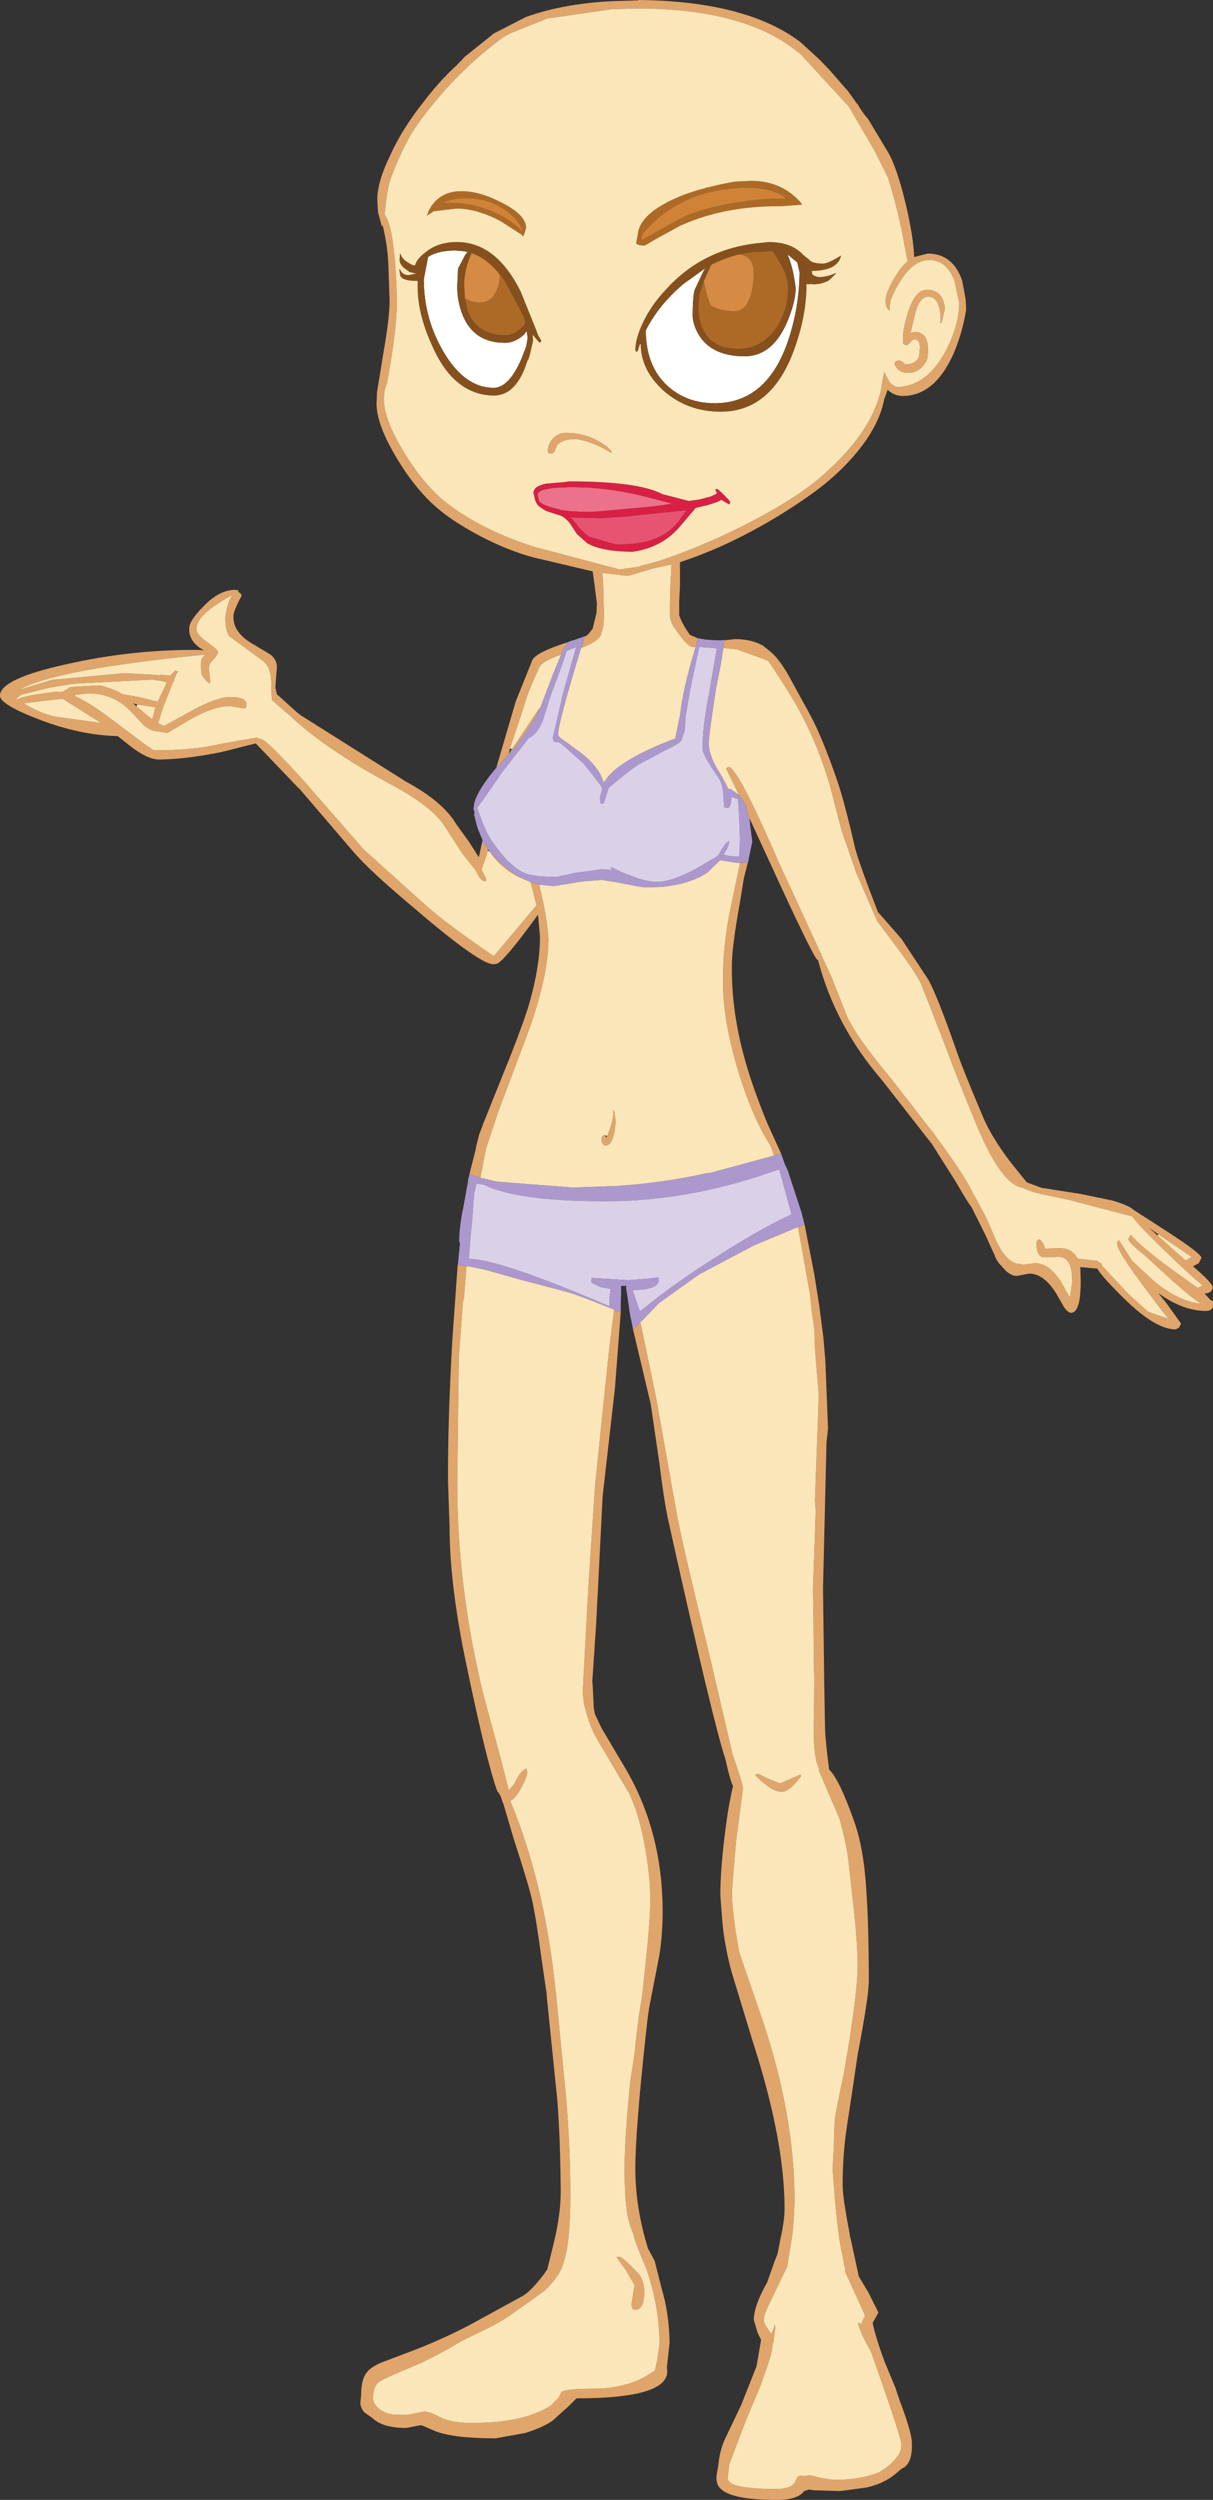 <?xml version="1.0" encoding="UTF-8" standalone="no"?>
<svg xmlns:xlink="http://www.w3.org/1999/xlink" height="324.85px" width="157.7px" xmlns="http://www.w3.org/2000/svg">
  <rect width="100%" height="100%" fill="#333333" stroke="none"/>
  <g transform="matrix(1.0, 0.0, 0.0, 1.0, 78.85, 162.4)">
    <path d="M36.8 -122.05 Q36.25 -122.35 36.3 -123.35 36.25 -124.35 37.6 -126.55 38.3 -127.75 39.15 -128.45 L38.55 -131.55 Q37.8 -135.5 36.6 -139.3 L34.95 -142.65 31.5 -148.55 25.3 -155.3 24.35 -156.05 Q17.45 -161.3 3.9 -161.3 L0.65 -161.2 -7.7 -160.0 -12.45 -158.1 -13.45 -157.55 Q-19.85 -152.85 -24.6 -146.2 -26.25 -143.9 -27.95 -139.5 -28.45 -138.25 -28.7 -135.85 L-28.85 -134.5 Q-27.5 -132.85 -27.25 -123.3 -27.25 -120.55 -27.95 -116.05 L-28.5 -112.75 -28.85 -111.7 -28.95 -110.65 Q-29.0 -108.0 -26.25 -103.5 -23.55 -99.1 -20.6 -96.9 -15.9 -93.35 -9.1 -91.25 L-8.5 -91.1 1.7 -88.4 4.15 -88.75 4.55 -88.9 6.3 -89.35 Q9.9 -90.45 14.8 -92.65 23.2 -96.55 27.55 -100.15 33.5 -105.2 35.25 -110.2 L35.65 -111.5 35.65 -111.55 35.95 -113.4 36.05 -113.75 36.05 -113.85 36.15 -114.05 36.25 -113.75 36.8 -112.75 36.8 -112.7 36.9 -112.65 37.05 -112.5 37.65 -112.1 Q41.5 -112.1 44.0 -116.6 45.85 -120.05 45.85 -123.05 L45.25 -125.9 Q44.2 -128.6 42.05 -128.6 39.9 -128.65 38.15 -125.8 36.6 -123.3 36.85 -122.15 L36.8 -122.05 M-2.8 -79.7 L-2.6 -79.8 -2.4 -79.95 -1.8 -80.7 -1.3 -82.75 -1.25 -84.0 -1.65 -87.15 -1.8 -88.15 -8.35 -89.7 -9.25 -89.9 Q-12.55 -90.75 -16.15 -92.6 -19.5 -94.35 -21.55 -96.0 -24.6 -98.45 -27.2 -102.75 -29.9 -107.2 -29.9 -109.95 L-29.85 -111.15 -29.85 -111.35 -29.0 -116.55 Q-28.2 -121.1 -28.2 -123.35 L-28.35 -127.65 Q-28.4 -130.15 -29.1 -133.15 L-29.2 -132.95 -29.7 -134.8 -29.8 -136.45 Q-29.8 -138.75 -28.15 -142.15 -26.6 -145.6 -23.9 -149.0 -21.75 -151.85 -19.45 -153.95 L-18.4 -155.05 -14.65 -158.05 -10.45 -160.2 Q-5.55 -161.95 0.8 -162.25 L4.15 -162.35 4.15 -162.4 Q18.25 -162.25 25.25 -156.9 L27.75 -154.6 29.0 -153.3 31.4 -150.55 32.55 -148.95 32.7 -148.8 32.7 -148.75 Q33.4 -147.6 34.0 -146.95 L36.7 -142.45 Q37.8 -140.45 38.9 -135.9 39.9 -131.65 40.0 -129.0 L41.75 -129.45 Q45.05 -129.45 46.25 -125.9 L46.7 -123.45 46.75 -122.15 Q46.3 -119.2 45.1 -116.4 42.65 -110.95 38.5 -110.95 37.45 -110.95 36.6 -111.7 L36.55 -111.75 36.1 -110.5 Q35.65 -108.05 33.85 -105.35 31.35 -101.7 27.2 -98.6 21.3 -94.3 14.75 -91.35 11.9 -90.1 9.55 -89.35 L9.55 -88.4 9.55 -86.25 9.45 -84.2 9.45 -82.45 Q9.75 -81.55 10.4 -80.55 L10.85 -79.9 11.9 -79.45 11.8 -79.05 11.6 -78.45 11.6 -78.4 11.55 -78.35 11.3 -78.3 Q10.8 -78.3 9.9 -79.35 L8.7 -81.0 Q8.25 -81.85 8.25 -82.35 L8.25 -82.5 8.25 -82.7 8.25 -83.85 8.3 -86.05 8.45 -89.05 5.9 -88.5 5.15 -88.25 2.9 -87.6 1.8 -87.65 1.7 -87.7 -0.55 -87.95 -0.45 -87.05 -0.35 -83.25 Q-0.25 -81.3 -0.65 -80.2 -0.7 -79.2 -3.3 -78.2 L-3.3 -78.25 -3.2 -78.5 -3.1 -78.8 -3.05 -78.95 -2.95 -79.25 -2.8 -79.7 M15.3 -79.2 L16.7 -79.35 Q18.85 -79.35 20.35 -78.5 L21.4 -77.65 Q22.35 -76.85 23.55 -74.85 L26.45 -69.55 Q28.05 -66.6 30.0 -60.95 31.0 -58.0 32.3 -52.25 32.9 -50.05 35.3 -43.85 L35.5 -43.65 38.35 -40.4 41.9 -35.0 Q43.15 -32.6 45.4 -26.15 46.3 -23.5 48.95 -17.25 50.05 -14.65 52.55 -11.35 L54.65 -8.75 56.55 -8.05 61.65 -7.25 65.75 -6.4 Q67.95 -5.75 68.5 -5.2 L73.15 -2.2 Q77.3 0.5 77.35 1.05 L77.0 1.75 76.25 2.15 Q78.8 4.35 78.8 4.85 78.8 5.6 77.75 5.7 L78.55 6.55 Q78.95 6.6 78.85 7.15 78.85 7.95 77.95 7.95 74.9 7.95 71.7 5.6 L72.8 6.95 74.7 9.6 74.45 10.1 74.0 10.35 Q71.35 10.35 67.25 6.3 64.5 3.6 63.8 2.45 L61.6 2.25 61.65 4.15 Q61.65 8.15 60.4 8.2 59.95 8.15 59.45 7.4 L58.45 5.65 Q56.85 3.1 54.95 3.1 L53.35 3.4 Q52.35 3.4 51.35 2.1 50.85 1.65 50.5 0.85 L50.5 0.8 49.2 -2.05 47.45 -5.55 Q47.15 -5.85 45.4 -8.85 L42.3 -13.75 35.85 -22.0 Q29.75 -29.05 27.5 -37.65 L27.45 -37.65 Q27.1 -37.65 22.7 -47.15 L18.6 -56.05 18.65 -55.35 18.65 -55.6 18.2 -57.35 18.2 -57.4 18.15 -57.55 18.15 -57.75 18.1 -57.8 17.4 -58.9 17.2 -59.1 17.2 -59.15 15.55 -62.55 15.85 -62.75 Q17.0 -62.8 22.35 -50.45 L28.0 -38.2 28.0 -38.15 29.25 -35.45 31.2 -30.5 Q32.35 -27.8 36.95 -22.3 L42.5 -15.15 Q46.75 -9.45 47.75 -7.1 L47.8 -7.1 49.4 -4.1 50.65 -1.2 Q52.05 1.85 53.8 1.85 L54.15 1.95 55.65 1.75 Q57.25 1.7 58.65 3.55 L59.0 4.0 60.25 6.25 60.55 4.15 Q60.55 1.95 59.8 1.3 59.3 0.8 58.2 0.95 L56.65 0.95 Q55.9 0.65 55.9 -0.75 55.9 -1.35 56.35 -1.35 L56.8 -0.8 57.0 -0.15 58.95 -0.2 Q60.55 -0.2 61.25 1.15 L63.8 1.45 64.4 1.85 64.4 2.05 67.95 5.85 70.4 8.05 72.7 8.85 73.05 8.95 72.9 8.75 72.2 7.9 69.8 4.7 Q66.4 0.15 66.4 -0.75 66.35 -1.2 66.65 -1.2 L68.35 1.45 68.4 1.5 71.25 4.15 Q74.45 6.75 77.25 7.0 76.15 6.3 73.55 4.0 L70.0 0.75 Q67.85 -0.95 67.85 -1.4 L68.15 -1.95 Q69.85 0.0 74.6 3.35 L76.85 4.95 77.5 4.65 Q75.75 3.2 72.3 -0.15 69.05 -3.3 68.35 -4.35 L68.3 -4.35 60.05 -6.5 56.45 -7.25 Q54.85 -7.65 54.15 -8.05 51.25 -8.4 47.85 -16.85 45.45 -22.65 44.35 -25.7 L40.9 -34.55 Q40.1 -36.2 37.3 -39.9 L35.2 -42.7 32.5 -48.9 30.75 -53.95 30.6 -54.35 29.0 -60.5 Q27.55 -65.3 25.5 -69.25 23.95 -72.25 21.0 -76.55 20.7 -76.6 20.35 -76.8 L17.4 -77.85 17.05 -78.0 15.2 -78.2 15.3 -79.2 M18.45 -50.6 L17.85 -48.25 17.4 -45.45 Q16.25 -39.1 16.3 -36.75 16.25 -30.8 18.05 -24.5 19.0 -21.1 20.9 -16.45 L22.7 -12.5 22.05 -12.35 21.95 -12.3 21.8 -12.25 21.3 -13.55 Q19.05 -17.05 17.25 -22.8 15.1 -29.8 15.15 -34.85 15.1 -39.5 16.15 -44.5 L17.35 -50.2 17.35 -50.25 17.5 -50.25 18.25 -50.35 18.35 -50.35 18.4 -50.35 18.45 -50.6 M25.45 -4.4 L25.55 -4.1 25.45 -4.35 25.45 -4.4 M25.75 -3.3 L27.0 3.1 27.65 7.2 28.2 11.45 28.45 14.4 28.8 23.25 28.6 25.05 28.15 44.0 28.3 55.8 28.4 61.65 Q28.4 63.45 28.95 67.55 30.25 68.8 32.1 74.0 33.2 76.95 33.6 81.05 34.1 86.05 34.1 95.0 34.1 97.05 32.65 104.6 L31.95 109.35 31.35 113.3 Q30.7 117.25 30.7 121.5 30.7 123.15 31.55 127.5 L31.6 127.8 31.65 128.2 31.75 128.55 32.8 133.4 34.05 135.5 35.35 138.1 34.6 139.45 Q35.0 141.4 36.2 144.6 L37.55 147.85 38.1 149.5 Q39.7 153.7 39.7 155.05 39.8 157.85 38.35 158.4 L37.6 159.05 Q36.05 160.35 33.75 160.85 L30.35 161.3 27.0 161.2 26.3 161.1 25.7 161.3 Q24.85 162.45 22.15 162.45 16.1 162.45 14.75 160.9 14.4 160.55 14.35 160.05 L14.3 159.85 14.3 159.35 14.55 157.85 Q14.7 156.2 15.3 154.75 L17.5 150.15 19.5 145.1 20.1 141.65 19.65 140.75 19.15 139.05 Q19.15 137.25 20.9 134.15 L21.8 131.6 22.25 130.45 22.6 128.6 Q23.15 126.15 23.15 124.6 23.15 115.7 19.05 103.0 L16.25 93.8 Q15.3 90.25 15.05 87.15 L14.8 83.9 Q14.8 80.7 15.35 76.25 15.8 72.4 16.45 69.7 16.05 68.9 15.45 66.15 13.95 61.8 8.15 35.7 7.5 32.85 6.9 27.9 L5.75 20.05 3.45 10.35 3.8 10.05 4.4 9.4 6.45 19.25 9.2 34.7 Q10.05 39.05 13.4 52.75 L16.4 65.6 Q17.75 69.45 17.75 70.05 L17.7 70.35 16.85 76.8 16.3 83.35 Q16.3 86.1 17.25 91.25 L17.25 91.3 20.2 99.85 Q24.45 112.4 24.45 123.6 L24.4 125.05 24.2 127.75 23.5 132.1 20.95 137.4 Q20.4 138.65 20.45 139.1 20.4 139.45 21.1 140.4 L21.45 140.9 21.9 139.7 21.95 140.05 21.75 141.55 21.75 141.7 21.6 142.25 Q21.55 143.45 20.5 146.2 L20.05 147.55 18.25 151.8 15.95 157.85 15.95 157.9 15.85 158.85 15.75 159.55 Q15.75 160.0 16.15 160.25 17.2 161.0 22.05 161.05 24.05 161.0 24.5 160.15 L24.75 159.6 Q24.9 159.3 25.35 159.3 L25.65 159.35 26.45 159.25 27.9 159.6 29.55 159.85 Q32.95 159.85 35.35 158.9 L35.4 158.9 36.65 158.05 Q37.9 156.95 38.25 156.05 L38.35 155.3 Q38.35 154.35 34.35 143.1 33.05 140.9 32.7 139.5 L32.75 139.45 32.85 139.45 33.1 139.6 33.45 138.8 33.55 138.7 33.6 138.45 31.0 132.75 31.05 132.6 30.8 131.35 30.65 130.5 Q30.1 128.2 29.65 122.8 L29.4 119.45 29.55 116.6 29.65 113.4 Q29.6 112.9 30.85 107.1 L31.05 105.95 Q32.65 96.6 32.65 93.0 32.65 90.55 32.25 86.6 L31.55 80.3 Q31.3 77.45 30.3 73.95 L27.6 67.65 27.65 67.45 Q27.05 66.35 26.95 63.45 L27.0 56.05 26.85 44.0 27.2 33.95 27.1 32.6 27.6 18.85 27.25 14.75 27.05 12.1 27.05 10.85 27.0 10.2 26.65 7.7 26.45 5.75 24.9 -2.95 25.75 -3.3 M3.2 9.05 L3.05 8.35 3.15 8.9 3.2 9.05 M1.85 8.15 L1.1 17.95 -0.5 32.0 -1.35 48.7 -1.85 56.15 -1.8 56.5 -1.65 59.6 -1.5 60.35 -0.65 62.15 2.55 67.55 Q7.25 75.65 7.3 85.8 7.3 89.1 6.85 91.8 L5.55 98.45 5.35 99.85 5.1 102.1 Q3.75 114.5 3.75 119.4 3.75 124.5 5.4 129.8 L6.25 131.35 7.15 134.9 Q8.15 138.25 8.2 142.05 L7.85 145.25 7.9 145.75 Q7.9 149.25 -3.85 149.25 L-3.95 149.3 -4.9 150.25 -6.95 152.1 Q-8.15 153.0 -10.55 153.75 L-14.4 154.45 Q-19.9 154.45 -22.3 153.5 L-23.8 152.85 -24.05 152.75 -24.2 152.75 -26.05 153.1 Q-29.1 153.1 -30.45 151.8 L-31.45 151.1 Q-32.0 150.5 -32.0 149.8 L-31.9 148.85 Q-31.9 146.9 -31.25 146.0 -30.7 145.15 -29.0 144.5 L-24.65 142.85 Q-21.2 141.5 -17.75 139.7 L-10.9 135.95 -10.45 135.65 Q-9.45 134.85 -8.2 133.2 L-7.7 132.5 -6.85 129.05 Q-6.0 125.55 -5.95 122.65 -6.0 115.35 -6.4 110.45 L-7.75 97.2 -7.8 96.55 -8.45 92.1 Q-9.15 86.85 -9.7 84.4 -10.2 82.25 -12.0 76.75 L-13.45 71.85 -13.5 71.85 -13.65 71.3 Q-13.9 70.65 -14.2 70.35 -15.55 66.7 -18.2 54.0 -20.4 43.55 -20.4 36.1 L-20.6 30.2 Q-20.65 22.45 -20.05 11.85 L-19.35 1.95 -18.5 2.1 -18.2 2.15 -18.55 6.5 -18.65 6.6 -19.2 14.0 -19.4 30.15 Q-19.45 43.6 -16.05 57.65 L-13.7 66.3 -12.7 70.25 -11.95 69.35 Q-11.25 67.75 -10.4 67.4 L-10.3 67.95 Q-10.35 68.55 -11.15 70.05 -11.8 71.2 -12.5 71.65 -8.0 82.4 -6.55 96.85 L-5.25 110.25 Q-4.7 116.8 -4.7 122.7 -4.7 128.9 -5.55 131.5 -6.0 133.35 -8.1 135.3 L-11.95 138.05 Q-13.8 139.35 -15.65 140.25 L-18.75 141.75 -20.35 142.7 Q-23.05 144.2 -24.8 144.95 -28.95 146.65 -29.55 147.1 -30.35 147.65 -30.35 149.3 -30.35 149.9 -29.65 150.55 -29.0 151.15 -27.8 151.35 L-26.85 151.4 -25.85 151.4 -23.6 150.95 -23.25 151.05 Q-23.0 151.0 -21.55 151.75 -20.1 152.45 -17.45 152.45 -10.75 152.45 -7.25 150.2 L-6.2 149.15 -5.9 148.5 Q-5.55 148.0 -1.7 148.0 2.2 148.0 5.1 146.4 L6.3 145.65 6.6 144.25 6.9 142.1 Q6.85 137.25 5.2 132.45 3.6 128.75 3.5 127.9 3.0 126.8 2.75 125.5 2.35 123.45 2.35 119.35 2.35 115.55 3.1 108.0 L3.7 104.1 Q4.0 100.6 4.65 96.8 L4.9 94.4 Q5.65 87.8 5.7 84.65 5.7 81.3 4.95 77.3 4.35 74.1 3.55 72.05 L2.95 70.6 2.8 70.4 -1.4 63.3 Q-2.35 61.5 -2.95 58.9 L-2.95 58.7 -3.1 57.65 -2.35 43.7 -1.5 30.75 -0.05 16.7 Q0.5 11.35 1.0 7.8 L1.85 8.15 M-18.0 -9.05 L-17.95 -9.3 -17.0 -13.05 -16.95 -13.4 -16.55 -15.0 -16.1 -16.15 -16.05 -16.4 -16.0 -16.45 -13.85 -21.8 Q-11.3 -28.05 -10.25 -31.3 -8.65 -36.55 -8.65 -40.7 L-8.9 -43.55 Q-13.4 -37.35 -14.3 -37.15 L-14.7 -37.1 Q-16.5 -37.1 -24.95 -44.35 -30.75 -49.2 -32.85 -51.65 L-40.0 -60.0 -40.0 -59.95 -45.6 -65.8 -49.95 -64.7 Q-54.55 -63.75 -58.1 -63.7 -59.75 -63.7 -62.1 -65.6 L-63.55 -66.75 Q-68.4 -66.85 -73.75 -68.9 -78.85 -70.85 -78.85 -72.0 -78.85 -74.2 -70.15 -76.1 -61.75 -78.0 -53.15 -77.95 L-52.35 -77.9 Q-54.3 -78.95 -54.25 -80.7 -54.3 -81.7 -52.4 -83.6 -50.35 -85.75 -48.3 -85.75 L-47.9 -85.7 -47.85 -85.5 -47.5 -85.2 -47.45 -84.95 Q-48.55 -82.95 -48.5 -82.25 -48.55 -80.1 -45.7 -78.55 L-43.7 -77.35 Q-42.85 -76.65 -42.85 -75.75 L-43.05 -73.1 -42.85 -72.15 -42.75 -72.1 -40.2 -69.8 -39.75 -69.45 -26.1 -60.85 Q-21.3 -58.25 -19.6 -55.4 L-17.8 -52.9 -16.6 -51.0 -16.15 -53.05 -15.1 -51.7 Q-13.15 -49.35 -10.95 -48.25 -13.45 -49.25 -15.2 -51.75 L-15.4 -52.0 -15.45 -51.85 -15.65 -51.1 -16.25 -49.4 -15.65 -48.2 -15.7 -47.95 -15.75 -47.85 Q-16.35 -47.9 -16.85 -49.0 L-17.05 -49.35 -18.75 -51.5 -20.95 -54.9 Q-22.45 -57.45 -27.9 -60.4 -36.5 -65.0 -41.2 -69.45 L-42.9 -70.9 -43.5 -71.45 -43.6 -72.95 Q-43.45 -75.65 -44.7 -76.55 L-49.0 -79.7 Q-49.55 -80.3 -49.55 -82.25 -49.25 -84.35 -48.6 -85.1 -53.35 -82.55 -53.3 -80.7 -53.35 -79.95 -51.9 -78.95 -50.55 -78.0 -50.5 -77.65 -50.55 -77.3 -51.1 -76.7 -51.75 -76.15 -51.7 -75.4 L-51.5 -73.85 -51.65 -73.6 Q-52.45 -74.25 -52.65 -74.85 L-52.75 -76.0 -52.65 -76.75 -52.15 -77.35 Q-65.85 -76.0 -72.2 -74.3 -74.85 -73.6 -76.2 -72.85 L-76.2 -72.8 -72.1 -74.05 -62.95 -74.9 -62.2 -74.9 -58.5 -74.7 -58.35 -74.65 -57.75 -74.7 -56.75 -74.6 -56.1 -75.25 -55.65 -75.15 -55.95 -74.8 -55.95 -74.65 -56.25 -74.1 -56.15 -74.05 -56.35 -73.8 -56.35 -73.75 -57.55 -70.75 -58.3 -68.45 -57.55 -68.05 -54.45 -69.75 Q-51.3 -71.55 -49.4 -71.8 L-48.85 -71.8 Q-46.8 -71.85 -46.8 -70.8 -46.8 -70.35 -47.15 -70.35 L-48.9 -70.65 Q-51.05 -70.65 -54.15 -68.9 L-57.1 -67.15 -58.15 -67.35 -58.2 -67.35 Q-59.3 -67.4 -60.15 -68.15 L-61.7 -69.8 Q-63.95 -72.3 -67.4 -72.3 L-69.15 -72.1 -69.2 -72.05 -69.15 -71.95 Q-67.3 -71.2 -63.9 -68.6 -59.05 -64.9 -58.8 -64.9 -53.45 -64.9 -50.1 -65.75 L-45.5 -66.55 -44.95 -66.35 -44.9 -66.35 Q-44.25 -66.35 -39.15 -60.7 L-31.55 -52.0 -23.6 -44.85 Q-20.55 -42.15 -14.65 -38.15 L-9.1 -44.75 -9.85 -47.75 -8.75 -47.45 -8.2 -45.0 Q-7.6 -41.95 -7.55 -40.35 -7.55 -35.9 -9.9 -29.05 L-14.05 -18.0 -15.65 -13.2 -16.4 -9.35 -16.7 -9.45 -16.95 -9.55 -17.15 -9.6 -17.25 -9.65 -17.8 -9.8 -17.85 -9.65 -17.95 -9.25 -18.0 -9.05 M-17.2 -56.6 L-17.15 -56.9 -17.15 -56.85 -17.2 -56.6 M-14.35 -62.55 L-11.8 -71.25 -9.65 -76.6 Q-9.25 -77.55 -5.5 -78.8 L-4.95 -78.95 -5.2 -78.6 -5.4 -78.35 -5.65 -77.95 -5.75 -77.7 -5.9 -77.35 Q-8.45 -76.45 -8.75 -75.65 -10.4 -72.1 -10.8 -70.4 L-12.55 -65.15 -12.7 -64.45 -12.3 -65.05 -8.75 -70.35 -8.7 -70.3 -9.4 -68.95 -10.15 -67.75 -11.1 -66.4 -11.9 -65.25 -12.2 -64.95 -14.35 -62.55 M-4.0 -79.3 L-3.55 -79.45 -3.6 -79.45 -4.0 -79.3 M0.1 -103.85 Q-1.95 -105.05 -3.95 -105.35 -5.95 -105.35 -6.5 -104.4 L-6.75 -103.75 -7.05 -103.45 -7.35 -103.5 -7.6 -103.55 -7.65 -103.9 -7.5 -104.6 -7.15 -105.2 -7.1 -105.25 Q-6.4 -106.15 -5.25 -106.15 -3.2 -106.15 -1.35 -105.25 L0.05 -104.4 0.7 -103.7 0.6 -103.6 0.65 -103.6 0.6 -103.55 0.6 -103.6 0.55 -103.6 Q0.45 -103.6 0.3 -103.75 L0.1 -103.85 M38.55 -118.3 Q38.5 -119.55 39.15 -121.65 40.1 -124.75 41.65 -124.75 43.75 -124.75 44.0 -122.3 L43.6 -120.6 43.45 -120.4 Q43.3 -120.45 43.45 -120.7 43.4 -123.9 41.8 -123.85 40.8 -123.85 40.2 -121.95 L39.55 -119.25 39.55 -119.15 40.1 -119.25 Q42.1 -119.25 41.75 -116.05 41.75 -115.6 41.2 -114.9 40.4 -113.95 39.25 -113.95 38.4 -113.95 37.85 -114.4 L37.45 -115.05 Q37.45 -115.55 38.0 -115.55 38.4 -115.55 38.8 -115.05 40.3 -115.05 40.65 -116.15 L40.75 -117.3 Q40.7 -118.3 40.05 -118.3 39.75 -118.3 39.5 -117.9 L39.1 -117.55 Q38.6 -117.55 38.55 -117.9 L38.55 -118.3 M0.1 -14.75 L0.1 -14.8 Q1.05 -17.15 0.85 -18.1 L1.0 -18.1 1.2 -16.7 Q0.95 -13.55 -0.1 -13.55 -0.6 -13.55 -0.65 -14.3 -0.65 -14.85 -0.25 -14.9 L0.0 -14.6 0.1 -14.75 M71.75 -2.0 L70.55 -2.85 71.65 -1.85 73.7 0.0 75.3 1.4 Q75.55 1.2 76.1 0.95 L71.75 -2.0 M-62.95 -72.2 L-60.45 -71.75 -58.35 -71.2 -57.95 -72.05 -57.6 -72.75 -57.25 -73.55 -57.2 -73.75 -57.85 -73.9 -58.1 -74.0 -58.2 -73.95 -58.95 -74.1 -69.35 -73.55 -72.4 -73.05 -76.0 -72.15 -76.3 -72.0 -76.75 -71.55 -76.65 -71.5 -75.85 -71.8 -74.55 -72.1 -71.7 -72.5 -70.95 -72.5 -70.7 -72.5 -69.75 -73.1 -69.25 -73.15 -66.8 -73.3 -65.7 -73.3 Q-64.0 -72.85 -62.95 -72.2 M-61.0 -70.85 L-61.55 -71.0 -61.1 -70.6 -59.05 -68.9 -58.65 -70.5 -61.0 -70.85 M-70.7 -71.6 L-73.0 -71.35 -75.8 -71.0 Q-73.65 -69.75 -71.85 -69.3 L-65.7 -68.45 -70.7 -71.6 M25.3 68.4 L24.4 69.5 Q23.4 70.45 22.8 70.45 21.5 70.45 19.35 68.3 19.45 68.1 19.7 68.1 L21.05 68.75 22.55 69.35 25.2 68.2 25.3 68.4 M4.9 135.5 Q4.9 137.75 3.7 137.75 3.25 137.75 3.25 136.95 L3.65 134.55 2.55 132.65 1.3 130.9 1.65 130.85 Q2.1 130.85 4.2 133.1 4.9 133.95 4.9 135.5 M34.05 140.3 L34.05 140.35 34.1 140.4 34.05 140.3" fill="#e0a56b" fill-rule="evenodd" stroke="none"/>
    <path d="M17.15 -59.15 L17.2 -59.15 17.2 -59.1 17.15 -59.15 M-24.55 -125.9 L-24.7 -125.9 -24.55 -125.9 M-8.7 -70.3 L-8.65 -70.35 -8.7 -70.3 M-0.25 -60.85 L-0.35 -60.7 -0.4 -60.8 -0.25 -60.85" fill="#fff2d5" fill-rule="evenodd" stroke="none"/>
    <path d="M23.35 -136.6 L23.3 -136.6 23.3 -136.7 23.35 -136.6" fill="#957951" fill-rule="evenodd" stroke="none"/>
    <path d="M23.65 -129.25 L24.8 -128.3 25.1 -127.0 Q25.05 -122.45 23.65 -118.25 20.9 -110.0 14.05 -110.0 10.5 -110.0 8.05 -112.15 5.15 -114.7 5.1 -119.45 6.8 -122.8 10.0 -125.5 L12.85 -127.55 12.75 -127.4 12.55 -127.05 11.45 -124.7 Q11.2 -123.75 11.2 -121.25 11.3 -119.95 12.15 -118.65 13.9 -116.1 17.95 -116.1 21.45 -116.1 23.35 -120.25 24.55 -122.95 24.6 -124.9 24.3 -127.4 23.75 -128.75 L23.75 -128.8 23.75 -128.9 23.65 -129.0 23.55 -129.3 23.65 -129.25 M-18.05 -129.65 L-18.35 -129.3 -19.3 -127.5 -19.4 -125.35 Q-19.45 -123.3 -18.7 -121.45 -17.25 -117.85 -13.2 -117.85 -11.95 -117.85 -10.8 -118.85 L-10.75 -118.9 -10.55 -119.15 -10.5 -119.2 -10.35 -119.35 -10.35 -119.25 -10.25 -118.45 -10.45 -117.35 -11.05 -115.8 Q-12.65 -112.05 -14.65 -112.0 -18.45 -112.0 -21.2 -116.7 -23.75 -121.05 -23.75 -126.1 L-23.2 -129.0 Q-21.95 -129.85 -19.6 -129.85 L-18.45 -129.75 -18.05 -129.65" fill="#ffffff" fill-rule="evenodd" stroke="none"/>
    <path d="M23.55 -129.3 L23.65 -129.25 23.55 -129.3 M-18.45 -129.75 L-18.35 -129.75 -18.05 -129.7 -18.05 -129.65 -18.45 -129.75" fill="#266b73" fill-rule="evenodd" stroke="none"/>
    <path d="M23.65 -129.25 L23.55 -129.3 23.65 -129.0 23.75 -128.9 23.75 -128.8 23.75 -128.75 Q24.3 -127.4 24.6 -124.9 24.55 -122.95 23.35 -120.25 21.45 -116.1 17.95 -116.1 13.9 -116.1 12.15 -118.65 11.3 -119.95 11.2 -121.25 11.2 -123.75 11.45 -124.7 L12.55 -127.05 12.75 -127.4 12.85 -127.55 10.0 -125.5 Q6.8 -122.8 5.1 -119.45 5.15 -114.7 8.05 -112.15 10.5 -110.0 14.05 -110.0 20.9 -110.0 23.65 -118.25 25.05 -122.45 25.1 -127.0 L24.8 -128.3 23.65 -129.25 M12.55 -125.65 L12.15 -124.4 12.1 -124.3 12.0 -123.5 12.0 -123.35 12.0 -123.3 11.95 -122.75 Q11.9 -121.35 12.35 -120.05 13.45 -117.1 17.05 -117.05 20.3 -117.1 22.15 -119.9 23.6 -122.2 23.6 -124.9 23.6 -126.55 22.5 -128.35 L22.05 -129.1 21.9 -129.3 21.8 -129.55 21.75 -129.55 21.65 -129.75 21.6 -129.75 21.55 -129.75 20.9 -129.75 19.0 -129.65 17.3 -129.35 Q15.4 -128.9 13.65 -128.0 L13.6 -127.9 13.55 -127.85 13.4 -127.55 13.3 -127.3 12.65 -125.85 12.55 -125.65 M29.75 -126.9 L29.85 -126.85 28.9 -125.95 Q27.95 -125.45 26.9 -125.45 L26.5 -125.5 26.2 -125.45 26.0 -125.5 26.0 -125.35 Q26.0 -121.25 24.3 -116.7 21.35 -108.9 14.85 -108.9 10.55 -108.9 7.45 -111.6 4.45 -114.3 4.45 -117.7 L4.45 -117.9 4.35 -117.7 4.05 -116.75 3.8 -116.7 3.75 -116.95 Q3.75 -118.35 4.7 -120.4 5.8 -122.75 7.7 -124.75 12.6 -130.2 20.15 -130.85 L21.05 -130.95 Q24.05 -130.95 25.55 -129.3 L26.3 -128.7 Q26.7 -128.15 28.15 -128.15 28.8 -128.15 30.5 -129.2 30.1 -127.25 26.8 -127.2 L26.65 -127.25 26.7 -127.2 26.75 -126.75 Q27.15 -126.45 27.6 -126.4 28.65 -126.4 29.75 -126.9 M-8.8 -96.6 L-8.75 -96.6 -8.8 -96.55 -8.8 -96.6 M-13.85 -126.7 Q-15.55 -128.85 -17.55 -129.5 L-17.75 -129.0 Q-18.5 -127.15 -18.5 -125.4 L-18.4 -123.65 -18.1 -122.2 Q-17.0 -118.85 -13.1 -118.85 -12.15 -118.85 -11.25 -119.65 L-11.0 -119.85 -10.85 -120.0 -10.65 -120.2 -10.55 -120.35 -10.55 -120.5 -10.6 -120.65 -10.75 -121.25 -12.95 -125.4 -13.25 -125.95 -13.8 -126.7 -13.85 -126.7 M-18.05 -129.65 L-18.05 -129.7 -18.35 -129.75 -18.45 -129.75 -19.6 -129.85 Q-21.95 -129.85 -23.2 -129.0 L-23.75 -126.1 Q-23.75 -121.05 -21.2 -116.7 -18.45 -112.0 -14.65 -112.0 -12.65 -112.05 -11.05 -115.8 L-10.45 -117.35 -10.25 -118.45 -10.35 -119.25 -10.35 -119.35 -10.5 -119.2 -10.55 -119.15 -10.75 -118.9 -10.8 -118.85 Q-11.95 -117.85 -13.2 -117.85 -17.25 -117.85 -18.7 -121.45 -19.45 -123.3 -19.4 -125.35 L-19.3 -127.5 -18.35 -129.3 -18.05 -129.65 M-24.9 -127.9 Q-24.65 -128.8 -23.55 -129.6 -21.95 -130.95 -19.45 -130.95 -14.35 -130.95 -11.15 -124.5 L-9.15 -119.55 -8.9 -118.85 -8.45 -118.1 -8.7 -117.85 -9.6 -118.9 -9.55 -118.1 -9.95 -116.35 -10.15 -115.7 -10.25 -115.6 -10.6 -114.6 Q-12.0 -111.0 -14.65 -111.0 -19.7 -111.05 -22.5 -117.1 -24.55 -121.45 -24.55 -125.05 L-24.55 -125.9 -24.7 -125.9 Q-26.5 -125.9 -26.8 -126.55 L-26.95 -127.4 -26.85 -127.4 Q-26.55 -126.65 -25.7 -126.65 L-24.75 -126.85 -25.6 -127.05 -26.35 -127.6 Q-26.95 -128.15 -26.9 -128.7 L-26.85 -129.4 -26.75 -129.4 Q-26.65 -128.65 -25.2 -127.95 L-24.9 -127.85 -24.9 -127.9" fill="#85501d" fill-rule="evenodd" stroke="none"/>
    <path d="M36.85 -122.15 L36.8 -122.05 36.85 -122.15 M29.85 -126.85 L29.75 -126.9 29.85 -126.85 M1.0 -18.1 L0.85 -18.1 1.0 -18.1" fill="#000000" fill-rule="evenodd" stroke="none"/>
    <path d="M12.7 -125.6 L12.55 -125.65 12.65 -125.85 12.7 -125.6 M-13.85 -126.7 L-13.8 -126.7 -13.85 -126.7" fill="#39a2ac" fill-rule="evenodd" stroke="none"/>
    <path d="M-8.8 -96.6 L-9.1 -97.0 -9.3 -97.45 -9.3 -97.5 -9.5 -98.35 Q-9.5 -99.2 -7.9 -99.55 L-5.55 -99.75 -4.9 -99.85 Q4.1 -99.85 7.25 -98.2 L10.7 -97.3 12.1 -97.5 13.6 -97.9 14.3 -98.25 14.35 -98.3 14.15 -98.75 14.35 -98.9 14.8 -98.55 15.95 -97.4 15.95 -97.35 16.1 -97.15 15.95 -96.85 14.9 -97.45 Q14.5 -97.15 13.1 -96.75 L11.6 -96.4 9.65 -94.1 Q7.3 -91.25 3.4 -90.7 L3.1 -90.7 Q-0.6 -90.75 -2.5 -91.8 L-3.85 -93.0 -4.7 -94.3 Q-5.1 -94.9 -5.85 -95.35 L-7.85 -96.0 -8.35 -96.3 -8.75 -96.6 -8.8 -96.6 M-5.4 -96.05 L-4.85 -96.0 -4.45 -95.95 -4.3 -95.95 -3.9 -95.95 -3.55 -95.9 -3.15 -95.9 -2.85 -95.9 -2.45 -95.9 -1.6 -95.9 6.1 -96.6 8.5 -96.95 5.85 -97.65 Q1.75 -98.75 -2.0 -99.0 L-2.55 -99.05 -2.6 -99.05 -3.4 -99.05 -4.05 -99.1 -4.1 -99.1 -4.35 -99.1 -4.75 -99.1 -4.85 -99.1 -4.9 -99.1 -5.4 -99.05 -5.55 -99.05 -5.85 -99.05 -5.9 -99.05 -6.35 -99.05 -6.35 -99.0 -6.45 -99.0 -6.55 -99.0 -6.6 -99.0 -6.85 -99.0 -7.9 -98.8 -8.0 -98.8 Q-8.95 -98.55 -8.95 -98.1 L-8.75 -97.25 -8.3 -96.9 -7.8 -96.7 -7.5 -96.6 -7.45 -96.55 -5.75 -96.1 -5.45 -96.1 -5.45 -96.05 -5.4 -96.05 M-2.75 -95.1 L-3.1 -95.1 -4.45 -95.15 -4.7 -95.15 -4.45 -94.95 -3.35 -93.6 -2.9 -93.2 -2.9 -93.15 -2.7 -93.0 -2.25 -92.65 1.05 -91.7 1.6 -91.65 1.8 -91.65 1.9 -91.65 2.6 -91.7 2.85 -91.7 Q7.15 -91.95 9.25 -94.5 L10.4 -96.1 2.2 -95.25 1.45 -95.2 1.35 -95.2 -0.8 -95.05 -1.85 -95.1 -2.0 -95.1 -2.4 -95.1 -2.75 -95.1" fill="#d81f44" fill-rule="evenodd" stroke="none"/>
    <path d="M-5.45 -96.1 L-5.75 -96.1 -7.45 -96.55 -7.5 -96.6 -7.8 -96.7 -8.3 -96.9 -8.75 -97.25 -8.95 -98.1 Q-8.95 -98.55 -8.0 -98.8 L-7.9 -98.8 -6.85 -99.0 -6.6 -99.0 -6.55 -99.0 -6.45 -99.0 -6.35 -99.0 -6.35 -99.05 -5.9 -99.05 -5.85 -99.05 -5.55 -99.05 -5.4 -99.05 -4.9 -99.1 -4.85 -99.1 -4.75 -99.1 -4.35 -99.1 -4.1 -99.1 -4.05 -99.1 -3.4 -99.05 -2.6 -99.05 -2.55 -99.05 -2.0 -99.0 Q1.75 -98.75 5.85 -97.65 L8.5 -96.95 6.1 -96.6 -1.6 -95.9 -2.45 -95.9 -2.85 -95.9 -3.15 -95.9 -3.55 -95.9 -3.9 -95.95 -4.3 -95.95 -4.45 -95.95 -4.85 -96.0 -5.4 -96.05 -5.45 -96.1 M-2.4 -95.1 L-2.75 -95.05 -2.75 -95.1 -2.4 -95.1" fill="#eb728a" fill-rule="evenodd" stroke="none"/>
    <path d="M-2.4 -95.1 L-2.0 -95.1 -1.85 -95.1 -0.8 -95.05 1.35 -95.2 1.45 -95.2 2.2 -95.25 10.4 -96.1 9.25 -94.5 Q7.15 -91.95 2.85 -91.7 L2.6 -91.7 1.9 -91.65 1.8 -91.65 1.6 -91.65 1.05 -91.7 -2.25 -92.65 -2.7 -93.0 -2.9 -93.15 -2.9 -93.2 -3.35 -93.6 -4.45 -94.95 -4.7 -95.15 -4.45 -95.15 -3.1 -95.1 -2.75 -95.1 -2.75 -95.05 -2.4 -95.1" fill="#e75472" fill-rule="evenodd" stroke="none"/>
    <path d="M-5.45 -96.1 L-5.4 -96.05 -5.45 -96.05 -5.45 -96.1" fill="#f7c4ce" fill-rule="evenodd" stroke="none"/>
    <path d="M12.25 -79.4 L12.55 -79.35 12.65 -79.35 Q12.65 -79.35 12.75 -79.3 L13.45 -79.25 14.2 -79.2 14.65 -79.2 14.95 -79.2 15.05 -79.2 15.25 -79.2 15.3 -79.2 15.2 -78.2 15.2 -78.1 15.15 -78.1 14.75 -75.5 14.25 -73.0 Q13.3 -66.85 13.3 -65.85 13.3 -64.05 14.95 -61.6 L15.85 -59.9 16.15 -59.85 16.2 -59.8 16.25 -59.8 17.15 -59.15 17.2 -59.1 17.4 -58.9 18.1 -57.8 18.15 -57.75 18.15 -57.55 18.2 -57.4 18.2 -57.35 18.65 -55.6 18.65 -55.35 18.95 -53.05 18.95 -53.0 18.45 -50.6 18.4 -50.35 18.35 -50.35 18.25 -50.35 17.5 -50.25 17.35 -50.25 17.15 -50.25 14.85 -50.6 14.8 -50.65 14.75 -50.6 13.1 -49.0 Q10.8 -47.5 7.15 -47.15 L5.25 -47.1 5.1 -47.1 5.0 -47.1 4.95 -47.1 3.8 -47.25 3.4 -47.35 3.35 -47.35 3.15 -47.4 1.8 -47.65 1.6 -47.7 1.45 -47.75 1.35 -47.75 -0.65 -48.1 -3.3 -47.85 -3.35 -47.8 -3.55 -47.8 -4.35 -47.65 -6.9 -47.25 -8.75 -47.45 -9.85 -47.75 -10.85 -48.2 -10.95 -48.25 Q-13.15 -49.35 -15.1 -51.7 L-16.15 -53.05 -16.15 -53.1 -16.1 -53.2 -16.75 -54.75 -17.2 -56.45 -17.2 -56.6 -17.15 -56.85 -17.15 -56.9 -17.2 -56.95 -17.3 -57.3 -17.15 -58.2 Q-16.65 -59.85 -14.4 -62.55 L-14.35 -62.55 -12.2 -64.95 -11.9 -65.25 -11.1 -66.4 -10.15 -67.75 -9.4 -68.95 -8.7 -70.3 -8.65 -70.35 -6.95 -74.8 -5.9 -77.35 -5.75 -77.7 -5.65 -77.95 -5.4 -78.35 -5.2 -78.6 -4.95 -78.95 -4.95 -79.0 -4.5 -79.15 -4.0 -79.3 -3.6 -79.45 -3.55 -79.45 -3.45 -79.5 -3.15 -79.6 -2.8 -79.75 -2.8 -79.7 -2.95 -79.25 -3.05 -78.95 -3.1 -78.8 -3.2 -78.5 -3.3 -78.25 -3.3 -78.2 Q-6.3 -68.4 -6.3 -66.9 L-6.15 -66.65 -6.05 -66.55 -5.35 -66.05 -3.3 -64.55 Q-1.05 -62.8 -0.45 -60.95 L-0.4 -60.8 -0.35 -60.7 -0.25 -60.85 Q0.75 -62.5 3.8 -64.15 5.8 -65.25 8.7 -66.35 L8.9 -66.35 9.0 -66.75 9.05 -66.85 9.05 -67.0 9.6 -69.7 Q9.9 -72.75 11.6 -78.4 L11.6 -78.45 11.8 -79.05 11.9 -79.45 12.15 -79.4 12.25 -79.4 M22.7 -12.5 L23.0 -11.65 23.25 -10.95 23.35 -10.8 23.6 -10.2 25.4 -4.7 25.45 -4.45 25.45 -4.4 25.45 -4.35 25.55 -4.1 25.7 -3.5 25.75 -3.3 24.9 -2.95 19.25 -0.6 12.05 3.2 6.8 6.95 4.75 9.1 4.7 9.15 4.45 9.35 4.4 9.4 3.8 10.05 3.45 10.35 3.45 10.3 3.4 10.15 3.4 10.1 3.2 9.05 3.15 8.9 3.05 8.35 2.6 5.25 2.55 4.95 2.55 4.65 2.35 4.7 1.95 4.7 1.9 4.7 1.9 5.25 1.9 5.75 1.85 7.0 1.85 7.95 1.85 8.15 1.0 7.8 0.4 7.55 Q-3.25 6.05 -5.05 5.5 L-11.15 3.9 -15.75 2.6 -17.95 2.15 -18.2 2.15 -18.5 2.1 -19.35 1.95 -19.3 1.75 -19.25 1.15 -19.05 -0.8 -19.15 -1.1 Q-19.15 -2.65 -18.75 -4.9 L-18.65 -5.3 -18.0 -8.9 -18.0 -9.05 -17.95 -9.25 -17.85 -9.65 -17.8 -9.8 -17.25 -9.65 -17.15 -9.6 -16.95 -9.55 -16.7 -9.45 -16.4 -9.35 -14.2 -8.85 -4.55 -8.1 -3.95 -8.1 0.2 -8.25 0.8 -8.3 0.75 -8.25 0.8 -8.25 Q7.25 -8.65 13.0 -9.95 L13.05 -9.95 13.4 -10.0 13.5 -10.0 13.9 -10.1 21.8 -12.25 21.95 -12.3 22.05 -12.35 22.7 -12.5 M12.05 -78.3 L10.85 -72.6 10.3 -69.35 10.15 -67.4 9.8 -66.35 9.8 -66.3 Q9.8 -65.95 7.75 -64.95 L4.25 -63.1 Q3.25 -62.5 0.3 -60.05 L-0.35 -58.05 -0.55 -57.95 -0.8 -58.05 -0.85 -58.75 -0.55 -59.95 -0.8 -60.4 -3.0 -63.2 -5.7 -65.6 -6.3 -66.0 -6.4 -65.95 Q-7.1 -65.95 -6.95 -66.65 L-5.65 -72.3 -4.05 -77.95 -3.95 -78.3 -4.0 -78.3 -5.2 -77.8 -5.25 -77.6 Q-5.65 -76.2 -7.2 -72.2 L-8.3 -68.7 Q-9.05 -66.95 -10.1 -66.5 L-10.8 -65.6 -13.6 -62.0 -15.95 -58.6 -16.8 -57.45 Q-15.75 -54.3 -14.9 -53.1 -12.65 -49.85 -10.75 -49.0 -9.55 -48.45 -6.5 -48.45 L-4.6 -48.85 -4.25 -48.95 -0.6 -49.45 0.7 -49.35 0.5 -49.65 0.65 -49.7 0.8 -49.65 2.1 -49.0 3.1 -48.65 3.3 -48.55 Q5.1 -47.85 6.45 -47.8 8.5 -47.8 11.6 -49.5 L14.35 -51.1 14.6 -51.35 Q15.3 -52.75 15.95 -53.15 15.95 -52.35 15.2 -51.4 L15.55 -51.25 16.5 -51.1 17.25 -51.1 17.35 -53.35 17.25 -56.05 17.1 -58.55 16.25 -58.85 Q16.2 -57.4 15.7 -57.4 L15.3 -57.5 15.15 -59.45 Q15.05 -60.6 14.55 -61.35 12.45 -64.35 12.5 -65.1 12.45 -67.85 13.35 -72.35 L14.05 -76.5 14.35 -78.15 12.55 -78.3 12.05 -78.35 12.05 -78.3 M22.45 -10.45 L19.15 -9.35 Q9.35 -6.3 -0.05 -6.3 -11.6 -6.3 -15.95 -8.45 L-16.55 -8.55 -16.9 -8.6 -17.2 -7.3 -17.45 -3.95 -17.65 -1.9 -17.9 1.2 -17.8 1.2 Q-13.95 1.2 0.4 7.35 0.35 5.9 0.55 5.1 L-0.8 4.85 -1.9 4.3 -2.0 4.05 -1.9 3.65 2.9 3.95 5.85 3.7 6.5 3.6 6.75 3.6 6.8 3.9 Q6.8 5.2 3.4 5.25 L4.15 7.45 4.35 8.0 6.0 6.7 Q9.5 3.95 14.1 1.05 19.9 -2.7 24.05 -4.6 L22.45 -10.45" fill="#ac98cd" fill-rule="evenodd" stroke="none"/>
    <path d="M11.9 -79.45 L12.0 -79.45 12.25 -79.4 12.15 -79.4 11.9 -79.45 M15.05 -79.2 L15.3 -79.25 15.3 -79.2 15.25 -79.2 15.05 -79.2 M15.2 -78.1 L14.95 -76.6 14.75 -75.5 15.15 -78.1 15.2 -78.1 M12.05 -78.3 L12.05 -78.35 12.55 -78.3 14.35 -78.15 14.05 -76.5 13.35 -72.35 Q12.45 -67.85 12.5 -65.1 12.45 -64.35 14.55 -61.35 15.05 -60.6 15.15 -59.45 L15.3 -57.5 15.7 -57.4 Q16.2 -57.4 16.25 -58.85 L17.1 -58.55 17.25 -56.05 17.35 -53.35 17.25 -51.1 16.5 -51.1 15.55 -51.25 15.2 -51.4 Q15.95 -52.35 15.95 -53.15 15.3 -52.75 14.6 -51.35 L14.35 -51.1 11.6 -49.5 Q8.5 -47.8 6.45 -47.8 5.1 -47.85 3.3 -48.55 L3.1 -48.65 2.1 -49.0 0.8 -49.65 0.65 -49.7 0.5 -49.65 0.7 -49.35 -0.6 -49.45 -4.25 -48.95 -4.6 -48.85 -6.5 -48.45 Q-9.55 -48.45 -10.75 -49.0 -12.65 -49.85 -14.9 -53.1 -15.75 -54.3 -16.8 -57.45 L-15.95 -58.6 -13.6 -62.0 -10.8 -65.6 -10.1 -66.5 Q-9.05 -66.95 -8.3 -68.7 L-7.2 -72.2 Q-5.65 -76.2 -5.25 -77.6 L-5.2 -77.8 -4.0 -78.3 -3.95 -78.3 -4.05 -77.95 -5.65 -72.3 -6.95 -66.65 Q-7.1 -65.95 -6.4 -65.95 L-6.3 -66.0 -5.7 -65.6 -3.0 -63.2 -0.8 -60.4 -0.55 -59.95 -0.85 -58.75 -0.8 -58.05 -0.55 -57.95 -0.35 -58.05 0.3 -60.05 Q3.25 -62.5 4.25 -63.1 L7.75 -64.95 Q9.8 -65.95 9.8 -66.3 L9.8 -66.35 10.15 -67.4 10.3 -69.35 10.85 -72.6 12.05 -78.3 M1.35 -47.75 L-0.65 -48.05 -3.3 -47.85 -0.65 -48.1 1.35 -47.75 M22.45 -10.45 L24.05 -4.6 Q19.9 -2.7 14.1 1.05 9.5 3.95 6.0 6.7 L4.35 8.0 4.15 7.45 3.4 5.25 Q6.8 5.2 6.8 3.9 L6.75 3.6 6.5 3.6 5.85 3.7 2.9 3.95 -1.9 3.65 -2.0 4.05 -1.9 4.3 -0.8 4.85 0.55 5.1 Q0.35 5.9 0.4 7.35 -13.95 1.2 -17.8 1.2 L-17.9 1.2 -17.65 -1.9 -17.45 -3.95 -17.2 -7.3 -16.9 -8.6 -16.55 -8.55 -15.95 -8.45 Q-11.6 -6.3 -0.05 -6.3 9.35 -6.3 19.15 -9.35 L22.45 -10.45" fill="#dad1e9" fill-rule="evenodd" stroke="none"/>
    <path d="M72.7 8.85 L72.9 8.75 73.05 8.95 72.7 8.85 M14.85 -50.6 L14.75 -50.6 14.8 -50.65 14.85 -50.6 M0.8 -8.3 L0.8 -8.25 0.75 -8.25 0.8 -8.3 M0.1 -14.8 L0.1 -14.75 -0.25 -14.9 0.1 -14.8 M-0.4 -60.8 L-0.25 -60.85 -0.4 -60.8" fill="#ffeadd" fill-rule="evenodd" stroke="none"/>
    <path d="M23.3 -136.6 L23.35 -136.6 23.5 -136.6 23.3 -136.7 Q21.45 -138.0 18.55 -138.0 9.9 -138.05 4.8 -132.15 L4.6 -131.7 4.6 -131.2 Q9.5 -134.0 10.45 -134.4 14.4 -136.0 20.8 -136.55 L22.3 -136.6 23.3 -136.6 M25.4 -135.8 L22.7 -135.6 22.25 -135.6 Q15.15 -135.6 9.55 -133.05 L6.35 -131.3 5.0 -130.5 Q3.65 -130.5 3.9 -131.0 L4.1 -132.2 Q4.45 -134.1 7.15 -135.7 10.45 -137.7 16.7 -138.8 L18.8 -138.9 Q22.9 -138.9 25.4 -135.9 L25.4 -135.8 M17.3 -129.35 L19.0 -129.65 20.9 -129.75 21.55 -129.75 21.6 -129.75 21.65 -129.75 21.75 -129.55 21.8 -129.55 21.9 -129.3 22.05 -129.1 22.5 -128.35 Q23.6 -126.55 23.6 -124.9 23.6 -122.2 22.15 -119.9 20.3 -117.1 17.05 -117.05 13.45 -117.1 12.35 -120.05 11.9 -121.35 11.95 -122.75 L12.0 -123.3 12.0 -123.35 12.0 -123.5 12.1 -124.3 12.15 -124.4 12.55 -125.65 12.7 -125.6 13.0 -124.2 13.5 -122.75 Q14.65 -122.0 16.6 -121.95 18.95 -121.95 19.15 -126.85 19.15 -129.1 17.3 -129.35 M-10.95 -131.85 L-13.75 -133.65 Q-16.85 -135.3 -19.5 -135.3 L-22.45 -134.95 -23.0 -134.6 -23.35 -134.35 -23.1 -135.05 -22.75 -135.65 -22.3 -136.2 Q-21.0 -137.55 -18.95 -137.55 -16.55 -137.6 -13.6 -136.05 -10.5 -134.5 -10.45 -132.8 L-10.7 -131.95 -10.8 -131.75 -10.8 -131.7 -10.95 -131.75 -10.95 -131.85 M-10.95 -132.3 Q-11.15 -133.5 -12.75 -134.8 -15.1 -136.7 -18.5 -136.65 -20.15 -136.65 -21.35 -136.0 L-20.55 -136.05 Q-16.75 -136.05 -13.6 -134.3 -11.7 -133.25 -10.95 -132.3 M-18.4 -123.65 Q-17.6 -123.1 -16.4 -123.1 -14.85 -123.1 -14.2 -124.9 -13.85 -125.8 -13.85 -126.7 L-13.8 -126.7 -13.25 -125.95 -12.95 -125.4 -10.75 -121.25 -10.6 -120.65 -10.55 -120.5 -10.55 -120.35 -10.65 -120.2 -10.85 -120.0 -11.0 -119.85 -11.25 -119.65 Q-12.15 -118.85 -13.1 -118.85 -17.0 -118.85 -18.1 -122.2 L-18.4 -123.65" fill="#ad6a27" fill-rule="evenodd" stroke="none"/>
    <path d="M17.3 -129.35 Q19.15 -129.1 19.15 -126.85 18.95 -121.95 16.6 -121.95 14.65 -122.0 13.5 -122.75 L13.0 -124.2 12.7 -125.6 12.65 -125.85 13.3 -127.3 13.4 -127.55 13.55 -127.85 13.6 -127.9 13.65 -128.0 Q15.4 -128.9 17.3 -129.35 M-18.4 -123.65 L-18.5 -125.4 Q-18.5 -127.15 -17.75 -129.0 L-17.55 -129.5 Q-15.55 -128.85 -13.85 -126.7 -13.85 -125.8 -14.2 -124.9 -14.85 -123.1 -16.4 -123.1 -17.6 -123.1 -18.4 -123.65" fill="#d58b44" fill-rule="evenodd" stroke="none"/>
    <path d="M36.85 -122.15 Q36.6 -123.3 38.15 -125.8 39.9 -128.65 42.05 -128.6 44.2 -128.6 45.25 -125.9 L45.85 -123.05 Q45.85 -120.05 44.0 -116.6 41.5 -112.1 37.65 -112.1 L37.05 -112.5 36.9 -112.65 36.8 -112.7 36.8 -112.75 36.25 -113.75 36.15 -114.05 36.05 -113.85 36.05 -113.75 35.95 -113.4 35.65 -111.55 35.65 -111.5 35.25 -110.2 Q33.5 -105.2 27.55 -100.15 23.2 -96.55 14.8 -92.65 9.9 -90.45 6.3 -89.35 L4.55 -88.9 4.15 -88.75 1.7 -88.4 -8.5 -91.1 -9.1 -91.25 Q-15.9 -93.35 -20.6 -96.9 -23.55 -99.1 -26.25 -103.5 -29.0 -108.0 -28.95 -110.65 L-28.85 -111.7 -28.5 -112.75 -27.95 -116.05 Q-27.25 -120.55 -27.25 -123.3 -27.5 -132.85 -28.85 -134.5 L-28.7 -135.85 Q-28.45 -138.25 -27.95 -139.5 -26.25 -143.9 -24.6 -146.2 -19.85 -152.85 -13.45 -157.55 L-12.45 -158.1 -7.7 -160.0 0.65 -161.2 3.9 -161.3 Q17.45 -161.3 24.35 -156.05 L25.3 -155.3 31.5 -148.55 34.95 -142.65 36.6 -139.3 Q37.8 -135.5 38.55 -131.55 L39.15 -128.45 Q38.3 -127.75 37.6 -126.55 36.25 -124.35 36.3 -123.35 36.25 -122.35 36.8 -122.05 L36.85 -122.15 M-3.3 -78.2 Q-0.7 -79.2 -0.65 -80.2 -0.25 -81.3 -0.35 -83.25 L-0.45 -87.05 -0.55 -87.95 1.7 -87.7 1.8 -87.65 2.9 -87.6 5.15 -88.25 5.9 -88.5 8.45 -89.05 8.3 -86.05 8.25 -83.85 8.25 -82.7 8.25 -82.5 8.25 -82.35 Q8.25 -81.85 8.7 -81.0 L9.9 -79.35 Q10.8 -78.3 11.3 -78.3 L11.55 -78.35 11.6 -78.4 Q9.9 -72.75 9.6 -69.7 L9.05 -67.0 9.05 -66.85 9.0 -66.75 8.9 -66.35 8.7 -66.35 Q5.8 -65.25 3.8 -64.15 0.75 -62.5 -0.25 -60.85 L-0.4 -60.8 -0.45 -60.95 Q-1.05 -62.8 -3.3 -64.55 L-5.35 -66.05 -6.05 -66.55 -6.15 -66.65 -6.3 -66.9 Q-6.3 -68.4 -3.3 -78.2 M25.4 -135.8 L25.4 -135.9 Q22.9 -138.9 18.8 -138.9 L16.7 -138.8 Q10.45 -137.7 7.15 -135.7 4.45 -134.1 4.1 -132.2 L3.9 -131.0 Q3.65 -130.5 5.0 -130.5 L6.35 -131.3 9.55 -133.05 Q15.15 -135.6 22.25 -135.6 L22.7 -135.6 25.4 -135.8 M29.75 -126.9 Q28.65 -126.4 27.6 -126.4 27.15 -126.45 26.75 -126.75 L26.7 -127.2 26.8 -127.2 Q30.1 -127.25 30.5 -129.2 28.8 -128.15 28.15 -128.15 26.7 -128.15 26.3 -128.7 L25.55 -129.3 Q24.05 -130.95 21.05 -130.95 L20.15 -130.85 Q12.6 -130.2 7.7 -124.75 5.8 -122.75 4.7 -120.4 3.75 -118.35 3.75 -116.95 L3.8 -116.7 4.05 -116.75 4.35 -117.7 4.45 -117.7 Q4.45 -114.3 7.45 -111.6 10.55 -108.9 14.85 -108.9 21.35 -108.9 24.3 -116.7 26.0 -121.25 26.0 -125.35 L26.0 -125.5 26.2 -125.45 26.5 -125.5 26.9 -125.45 Q27.95 -125.45 28.9 -125.95 L29.85 -126.85 29.75 -126.9 M15.2 -78.2 L17.05 -78.0 17.4 -77.85 20.35 -76.8 Q20.7 -76.6 21.0 -76.55 23.95 -72.25 25.5 -69.25 27.55 -65.3 29.0 -60.5 L30.6 -54.35 30.75 -53.95 32.5 -48.9 35.2 -42.7 37.3 -39.9 Q40.1 -36.2 40.9 -34.55 L44.35 -25.7 Q45.45 -22.65 47.85 -16.85 51.25 -8.4 54.15 -8.05 54.85 -7.65 56.45 -7.25 L60.05 -6.5 68.3 -4.35 68.35 -4.35 Q69.05 -3.3 72.3 -0.15 75.75 3.2 77.5 4.65 L76.85 4.95 74.6 3.35 Q69.85 0.0 68.15 -1.95 L67.85 -1.4 Q67.85 -0.95 70.0 0.75 L73.55 4.0 Q76.15 6.3 77.25 7.0 74.45 6.75 71.25 4.15 L68.4 1.5 68.35 1.45 66.65 -1.2 Q66.35 -1.2 66.4 -0.75 66.4 0.15 69.8 4.7 L72.2 7.9 72.9 8.75 72.7 8.85 70.4 8.05 67.95 5.85 64.4 2.05 64.4 1.85 63.8 1.45 61.25 1.15 Q60.55 -0.2 58.95 -0.2 L57.0 -0.15 56.8 -0.8 56.35 -1.35 Q55.9 -1.35 55.9 -0.75 55.9 0.65 56.65 0.95 L58.2 0.95 Q59.3 0.8 59.8 1.3 60.55 1.95 60.55 4.15 L60.25 6.25 59.0 4.0 58.65 3.55 Q57.25 1.7 55.65 1.75 L54.15 1.95 53.8 1.85 Q52.05 1.85 50.65 -1.2 L49.4 -4.1 47.8 -7.1 47.75 -7.1 Q46.75 -9.45 42.5 -15.15 L36.95 -22.3 Q32.35 -27.8 31.2 -30.5 L29.25 -35.45 28.0 -38.15 28.0 -38.2 22.35 -50.45 Q17.0 -62.8 15.85 -62.75 L15.55 -62.55 17.2 -59.15 17.15 -59.15 16.25 -59.8 16.2 -59.8 16.15 -59.85 15.85 -59.9 14.95 -61.6 Q13.3 -64.05 13.3 -65.85 13.3 -66.85 14.25 -73.0 L14.75 -75.5 14.95 -76.6 15.2 -78.1 15.2 -78.2 M38.55 -118.3 L38.55 -117.9 Q38.6 -117.55 39.1 -117.55 L39.5 -117.9 Q39.75 -118.3 40.05 -118.3 40.7 -118.3 40.75 -117.3 L40.65 -116.15 Q40.3 -115.05 38.8 -115.05 38.4 -115.55 38.0 -115.55 37.45 -115.55 37.45 -115.05 L37.85 -114.4 Q38.4 -113.95 39.25 -113.95 40.4 -113.95 41.2 -114.9 41.75 -115.6 41.75 -116.05 42.1 -119.25 40.1 -119.25 L39.55 -119.15 39.55 -119.25 40.2 -121.95 Q40.8 -123.85 41.8 -123.85 43.4 -123.9 43.45 -120.7 43.3 -120.45 43.45 -120.4 L43.6 -120.6 44.0 -122.3 Q43.75 -124.75 41.65 -124.75 40.1 -124.75 39.15 -121.65 38.5 -119.55 38.55 -118.3 M0.1 -103.85 L0.3 -103.75 Q0.45 -103.6 0.55 -103.6 L0.6 -103.6 0.6 -103.55 0.65 -103.6 0.6 -103.6 0.7 -103.7 0.05 -104.4 -1.35 -105.25 Q-3.2 -106.15 -5.25 -106.15 -6.4 -106.15 -7.1 -105.25 L-7.15 -105.2 -7.5 -104.6 -7.65 -103.9 -7.6 -103.55 -7.35 -103.5 -7.05 -103.45 -6.75 -103.75 -6.5 -104.4 Q-5.95 -105.35 -3.95 -105.35 -1.95 -105.05 0.1 -103.85 M-8.75 -96.6 L-8.35 -96.3 -7.85 -96.0 -5.85 -95.35 Q-5.1 -94.9 -4.7 -94.3 L-3.85 -93.0 -2.5 -91.8 Q-0.6 -90.75 3.1 -90.7 L3.4 -90.7 Q7.3 -91.25 9.65 -94.1 L11.6 -96.4 13.1 -96.75 Q14.5 -97.15 14.9 -97.45 L15.95 -96.85 16.1 -97.15 15.95 -97.35 15.95 -97.4 14.8 -98.55 14.35 -98.9 14.15 -98.75 14.35 -98.3 14.3 -98.25 13.6 -97.9 12.1 -97.5 10.7 -97.3 7.25 -98.2 Q4.1 -99.85 -4.9 -99.85 L-5.55 -99.75 -7.9 -99.55 Q-9.5 -99.2 -9.5 -98.35 L-9.3 -97.5 -9.3 -97.45 -9.1 -97.0 -8.8 -96.6 -8.8 -96.55 -8.75 -96.6 M14.75 -50.6 L14.85 -50.6 17.15 -50.25 17.35 -50.25 17.35 -50.2 16.15 -44.5 Q15.1 -39.5 15.15 -34.85 15.1 -29.8 17.25 -22.8 19.05 -17.05 21.3 -13.55 L21.8 -12.25 13.9 -10.1 13.5 -10.0 13.4 -10.0 13.05 -9.95 13.0 -9.95 Q7.25 -8.65 0.8 -8.25 L0.8 -8.3 0.2 -8.25 -3.95 -8.1 -4.55 -8.1 -14.2 -8.85 -16.4 -9.35 -15.65 -13.2 -14.05 -18.0 -9.9 -29.05 Q-7.55 -35.9 -7.55 -40.35 -7.6 -41.95 -8.2 -45.0 L-8.75 -47.45 -6.9 -47.25 -4.35 -47.65 -3.55 -47.8 -3.35 -47.8 -3.3 -47.85 -0.65 -48.05 1.35 -47.75 1.45 -47.75 1.6 -47.7 1.8 -47.65 3.15 -47.4 3.35 -47.35 3.4 -47.35 3.8 -47.25 4.95 -47.1 5.0 -47.1 5.1 -47.1 5.25 -47.1 7.15 -47.15 Q10.8 -47.5 13.1 -49.0 L14.75 -50.6 M-0.25 -14.9 Q-0.65 -14.85 -0.65 -14.3 -0.6 -13.55 -0.1 -13.55 0.95 -13.55 1.2 -16.7 L1.0 -18.1 0.85 -18.1 Q1.05 -17.15 0.1 -14.8 L-0.25 -14.9 M24.9 -2.95 L26.45 5.75 26.65 7.7 27.0 10.2 27.05 10.85 27.05 12.1 27.25 14.75 27.6 18.85 27.1 32.6 27.2 33.95 26.85 44.0 27.0 56.05 26.95 63.45 Q27.05 66.35 27.65 67.45 L27.6 67.65 30.3 73.95 Q31.3 77.45 31.55 80.3 L32.25 86.6 Q32.65 90.55 32.65 93.0 32.65 96.6 31.05 105.95 L30.85 107.1 Q29.6 112.9 29.65 113.4 L29.55 116.6 29.4 119.45 29.65 122.8 Q30.1 128.2 30.65 130.5 L30.8 131.35 31.05 132.6 31.0 132.75 33.6 138.45 33.55 138.7 33.45 138.8 33.1 139.6 32.85 139.45 32.75 139.45 32.7 139.5 Q33.05 140.9 34.35 143.1 38.35 154.35 38.35 155.3 L38.25 156.05 Q37.9 156.95 36.65 158.05 L35.4 158.9 35.35 158.9 Q32.95 159.85 29.55 159.85 L27.9 159.6 26.45 159.25 25.65 159.35 25.35 159.3 Q24.9 159.3 24.75 159.6 L24.5 160.15 Q24.05 161.0 22.05 161.05 17.2 161.0 16.15 160.25 15.75 160.0 15.75 159.55 L15.85 158.85 15.95 157.9 15.95 157.85 18.25 151.8 20.05 147.55 20.5 146.2 Q21.55 143.45 21.6 142.25 L21.75 141.7 21.75 141.55 21.95 140.05 21.9 139.7 21.45 140.9 21.1 140.4 Q20.4 139.45 20.45 139.1 20.4 138.65 20.95 137.4 L23.5 132.1 24.2 127.75 24.4 125.05 24.45 123.6 Q24.45 112.4 20.2 99.85 L17.25 91.3 17.25 91.25 Q16.3 86.1 16.3 83.35 L16.85 76.8 17.7 70.35 17.75 70.05 Q17.75 69.45 16.4 65.6 L13.4 52.75 Q10.05 39.05 9.2 34.7 L6.45 19.25 4.4 9.4 4.45 9.35 4.7 9.15 4.75 9.1 6.8 6.95 12.05 3.2 19.25 -0.6 24.9 -2.95 M71.65 -1.85 L71.75 -2.0 76.1 0.95 Q75.55 1.2 75.3 1.4 L73.7 0.0 71.65 -1.85 M-10.95 -131.85 L-10.95 -131.75 -10.8 -131.7 -10.8 -131.75 -10.7 -131.95 -10.45 -132.8 Q-10.5 -134.5 -13.6 -136.05 -16.55 -137.6 -18.95 -137.55 -21.0 -137.55 -22.3 -136.2 L-22.75 -135.65 -23.1 -135.05 -23.35 -134.35 -23.0 -134.6 -22.45 -134.95 -19.5 -135.3 Q-16.85 -135.3 -13.75 -133.65 L-10.95 -131.85 M-24.55 -125.9 L-24.55 -125.05 Q-24.55 -121.45 -22.5 -117.1 -19.7 -111.05 -14.65 -111.0 -12.0 -111.0 -10.6 -114.6 L-10.25 -115.6 -10.15 -115.7 -9.95 -116.35 -9.55 -118.1 -9.6 -118.9 -8.7 -117.85 -8.45 -118.1 -8.9 -118.85 -9.15 -119.55 -11.15 -124.5 Q-14.35 -130.95 -19.45 -130.95 -21.95 -130.95 -23.55 -129.6 -24.65 -128.8 -24.9 -127.9 L-25.2 -127.95 Q-26.65 -128.65 -26.75 -129.4 L-26.85 -129.4 -26.9 -128.7 Q-26.95 -128.15 -26.35 -127.6 L-25.6 -127.05 -24.75 -126.85 -25.7 -126.65 Q-26.55 -126.65 -26.85 -127.4 L-26.95 -127.4 -26.8 -126.55 Q-26.5 -125.9 -24.7 -125.9 L-24.55 -125.9 M-12.55 -65.15 L-10.8 -70.4 Q-10.4 -72.1 -8.75 -75.65 -8.45 -76.45 -5.9 -77.35 L-6.95 -74.8 -8.65 -70.35 -8.7 -70.3 -8.75 -70.35 -12.3 -65.05 -12.55 -65.15 M-9.85 -47.75 L-9.1 -44.75 -14.65 -38.15 Q-20.55 -42.15 -23.6 -44.85 L-31.55 -52.0 -39.15 -60.7 Q-44.25 -66.35 -44.9 -66.35 L-44.95 -66.35 -45.5 -66.55 -50.1 -65.75 Q-53.45 -64.9 -58.8 -64.9 -59.05 -64.9 -63.9 -68.6 -67.3 -71.2 -69.15 -71.95 L-69.15 -72.1 -67.4 -72.3 Q-63.95 -72.3 -61.7 -69.8 L-60.15 -68.15 Q-59.3 -67.4 -58.2 -67.35 L-58.15 -67.35 -57.1 -67.15 -54.15 -68.9 Q-51.05 -70.65 -48.9 -70.65 L-47.15 -70.35 Q-46.8 -70.35 -46.8 -70.8 -46.8 -71.85 -48.85 -71.8 L-49.4 -71.8 Q-51.3 -71.55 -54.45 -69.75 L-57.55 -68.05 -58.3 -68.45 -57.55 -70.75 -56.35 -73.75 -56.35 -73.8 -56.15 -74.05 -56.25 -74.1 -55.95 -74.65 -55.95 -74.8 -55.65 -75.15 -56.1 -75.25 -56.75 -74.6 -57.75 -74.7 -58.35 -74.65 -58.5 -74.7 -62.2 -74.9 -62.95 -74.9 -72.1 -74.05 -76.2 -72.8 -76.2 -72.85 Q-74.85 -73.6 -72.2 -74.3 -65.85 -76.0 -52.15 -77.35 L-52.65 -76.75 -52.75 -76.0 -52.65 -74.85 Q-52.45 -74.25 -51.65 -73.6 L-51.5 -73.85 -51.7 -75.4 Q-51.75 -76.15 -51.1 -76.7 -50.55 -77.3 -50.5 -77.65 -50.55 -78.0 -51.9 -78.95 -53.35 -79.95 -53.3 -80.7 -53.35 -82.55 -48.6 -85.1 -49.25 -84.35 -49.55 -82.25 -49.55 -80.3 -49.0 -79.7 L-44.7 -76.55 Q-43.45 -75.65 -43.6 -72.95 L-43.5 -71.45 -42.9 -70.9 -41.2 -69.45 Q-36.5 -65.0 -27.9 -60.4 -22.45 -57.45 -20.95 -54.9 L-18.75 -51.5 -17.05 -49.35 -16.85 -49.0 Q-16.35 -47.9 -15.75 -47.85 L-15.7 -47.95 -15.65 -48.2 -16.25 -49.4 -15.65 -51.1 -15.45 -51.85 -15.2 -51.75 Q-13.45 -49.25 -10.95 -48.25 L-10.85 -48.2 -9.85 -47.75 M-62.95 -72.2 Q-64.0 -72.85 -65.7 -73.3 L-66.8 -73.3 -69.25 -73.15 -69.75 -73.1 -70.7 -72.5 -70.95 -72.5 -71.7 -72.5 -74.55 -72.1 -75.85 -71.8 -76.65 -71.5 -76.75 -71.55 -76.3 -72.0 -76.0 -72.15 -72.4 -73.05 -69.35 -73.55 -58.95 -74.1 -58.2 -73.95 -58.1 -74.0 -57.85 -73.9 -57.2 -73.75 -57.25 -73.55 -57.6 -72.75 -57.95 -72.05 -58.35 -71.2 -60.45 -71.75 -62.95 -72.2 M-61.1 -70.6 L-61.0 -70.85 -58.65 -70.5 -59.05 -68.9 -61.1 -70.6 M-70.7 -71.6 L-65.7 -68.45 -71.85 -69.3 Q-73.65 -69.75 -75.8 -71.0 L-73.0 -71.35 -70.7 -71.6 M-18.2 2.15 L-17.95 2.15 -15.75 2.6 -11.15 3.9 -5.05 5.5 Q-3.25 6.05 0.4 7.55 L1.0 7.8 Q0.5 11.35 -0.05 16.7 L-1.5 30.75 -2.35 43.7 -3.1 57.65 -2.95 58.7 -2.95 58.9 Q-2.35 61.5 -1.4 63.3 L2.8 70.4 2.95 70.6 3.55 72.05 Q4.35 74.1 4.95 77.3 5.7 81.3 5.7 84.65 5.65 87.8 4.9 94.4 L4.65 96.8 Q4.0 100.6 3.7 104.1 L3.1 108.0 Q2.35 115.55 2.35 119.35 2.35 123.45 2.75 125.5 3.0 126.8 3.5 127.9 3.6 128.75 5.2 132.45 6.85 137.25 6.9 142.1 L6.6 144.25 6.3 145.65 5.1 146.4 Q2.2 148.0 -1.7 148.0 -5.55 148.0 -5.9 148.5 L-6.2 149.15 -7.25 150.2 Q-10.75 152.45 -17.45 152.45 -20.1 152.45 -21.55 151.75 -23.0 151.0 -23.25 151.05 L-23.6 150.95 -25.85 151.4 -26.85 151.4 -27.8 151.35 Q-29.0 151.15 -29.65 150.55 -30.35 149.9 -30.35 149.3 -30.35 147.65 -29.55 147.1 -28.95 146.65 -24.8 144.95 -23.05 144.2 -20.35 142.7 L-18.75 141.75 -15.65 140.25 Q-13.8 139.35 -11.95 138.05 L-8.1 135.3 Q-6.0 133.35 -5.55 131.5 -4.7 128.9 -4.7 122.7 -4.7 116.8 -5.25 110.25 L-6.55 96.85 Q-8.0 82.4 -12.5 71.65 -11.8 71.2 -11.15 70.05 -10.35 68.55 -10.3 67.95 L-10.4 67.4 Q-11.25 67.75 -11.95 69.35 L-12.7 70.25 -13.7 66.3 -16.05 57.65 Q-19.45 43.6 -19.4 30.15 L-19.2 14.0 -18.65 6.6 -18.55 6.5 -18.2 2.15 M4.9 135.5 Q4.9 133.95 4.2 133.1 2.1 130.85 1.65 130.85 L1.3 130.9 2.55 132.65 3.65 134.55 3.25 136.95 Q3.25 137.75 3.7 137.75 4.9 137.75 4.9 135.5 M25.3 68.4 L25.2 68.2 22.55 69.35 21.05 68.75 19.7 68.1 Q19.45 68.1 19.35 68.3 21.5 70.45 22.8 70.45 23.4 70.45 24.4 69.5 L25.3 68.4" fill="#fae6b8" fill-rule="evenodd" stroke="none"/>
    <path d="M23.3 -136.7 L23.3 -136.6 22.3 -136.6 20.8 -136.55 Q14.4 -136.0 10.45 -134.4 9.5 -134.0 4.6 -131.2 L4.6 -131.7 4.8 -132.15 Q9.9 -138.05 18.55 -138.0 21.45 -138.0 23.3 -136.7 M-10.95 -132.3 Q-11.7 -133.25 -13.6 -134.3 -16.75 -136.05 -20.55 -136.05 L-21.35 -136.0 Q-20.15 -136.65 -18.5 -136.65 -15.1 -136.7 -12.75 -134.8 -11.15 -133.5 -10.95 -132.3" fill="#d08337" fill-rule="evenodd" stroke="none"/>
  </g>
</svg>
